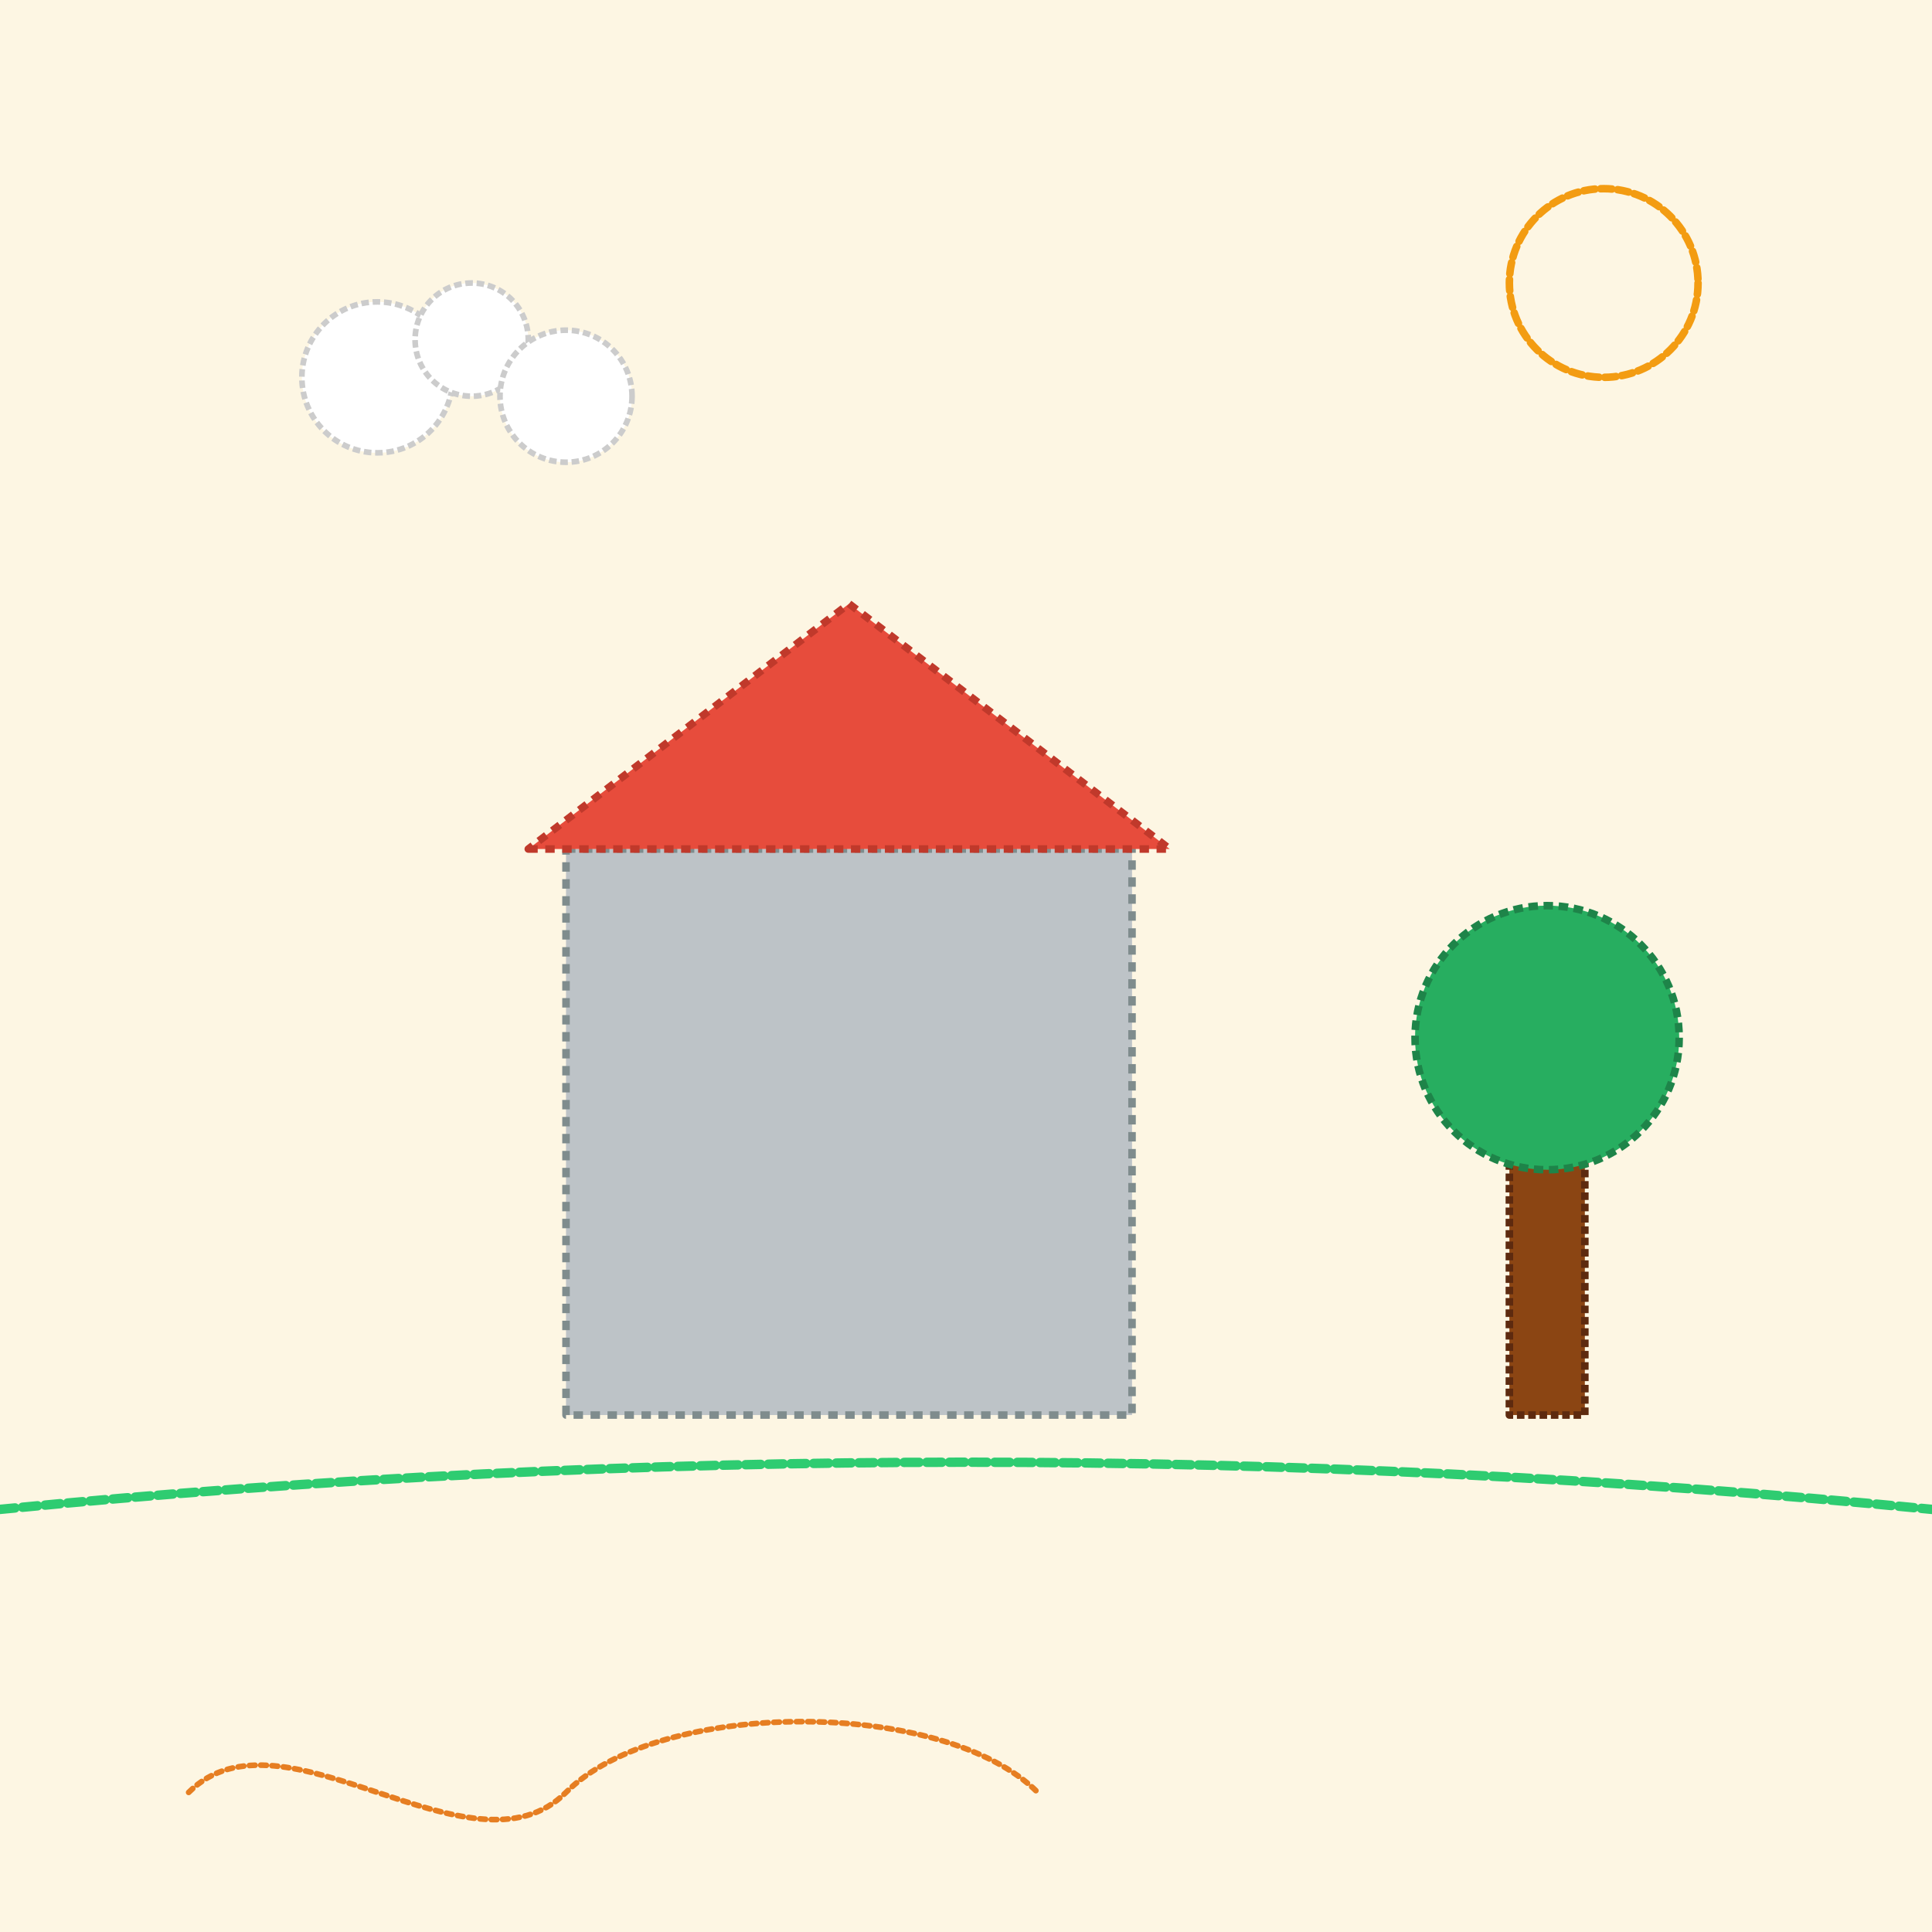 <!--

Generated by DrawGPT.
Free, open source, AI generated images in SVG, PNG, and HTML Canvas format.
https://drawgpt.ai

Created: 2025-06-10T21:21:50+00:00
-->
<svg   viewBox="0 0 1024 1024" xmlns="http://www.w3.org/2000/svg" xmlns:xlink="http://www.w3.org/1999/xlink">
  <title>Hand Drawn Doodle</title>
  <desc>A quirky doodle with playful, wobbly lines that look as if they were sketched with a felt-tip pen!</desc>
  <!-- Background -->
  <rect id="bgRect_1" class="background" x="0" y="0" width="1024" height="1024" fill="#fdf6e3"/>

  <!-- Sun -->
  <circle id="sun_1" class="sun" cx="850" cy="150" r="50" fill="none" stroke="#f39c12" stroke-width="4" stroke-dasharray="6,3" stroke-linecap="round"/>

  <!-- House Body -->
  <rect id="houseBody_1" class="house" x="300" y="450" width="300" height="300" fill="#bdc3c7" stroke="#7f8c8d" stroke-width="4" stroke-dasharray="5,4" stroke-linejoin="round"/>
  
  <!-- House Roof -->
  <polygon id="houseRoof_1" class="roof" points="280,450 620,450 450,320" fill="#e74c3c" stroke="#c0392b" stroke-width="4" stroke-dasharray="5,4" stroke-linejoin="round"/>
  
  <!-- Tree Trunk -->
  <rect id="treeTrunk_1" class="tree" x="800" y="600" width="40" height="150" fill="#8B4513" stroke="#5D2A0F" stroke-width="4" stroke-dasharray="4,2" stroke-linejoin="round"/>
  
  <!-- Tree Leaves -->
  <circle id="treeLeaves_1" class="tree" cx="820" cy="550" r="70" fill="#27ae60" stroke="#1e8449" stroke-width="4" stroke-dasharray="5,3" stroke-linejoin="round"/>
  
  <!-- Clouds -->
  <circle id="cloud_1" class="cloud" cx="200" cy="200" r="40" fill="white" stroke="#ccc" stroke-width="3" stroke-dasharray="4,2"/>
  <circle id="cloud_2" class="cloud" cx="250" cy="180" r="30" fill="white" stroke="#ccc" stroke-width="3" stroke-dasharray="4,2"/>
  <circle id="cloud_3" class="cloud" cx="300" cy="210" r="35" fill="white" stroke="#ccc" stroke-width="3" stroke-dasharray="4,2"/>

  <!-- Wavy Ground Line -->
  <path id="ground_1" class="ground" d="M0 800 Q512 750 1024 800" fill="none" stroke="#2ecc71" stroke-width="5" stroke-dasharray="8,4" stroke-linecap="round"/>
  
  <!-- Extra Hand-Drawn Scribble for Fun -->
  <path id="scribble_1" class="scribble" d="M100,950 C150,900 250,1000 300,950 S500,900 550,950" fill="none" stroke="#e67e22" stroke-width="3" stroke-dasharray="3,3" stroke-linecap="round"/>
</svg>